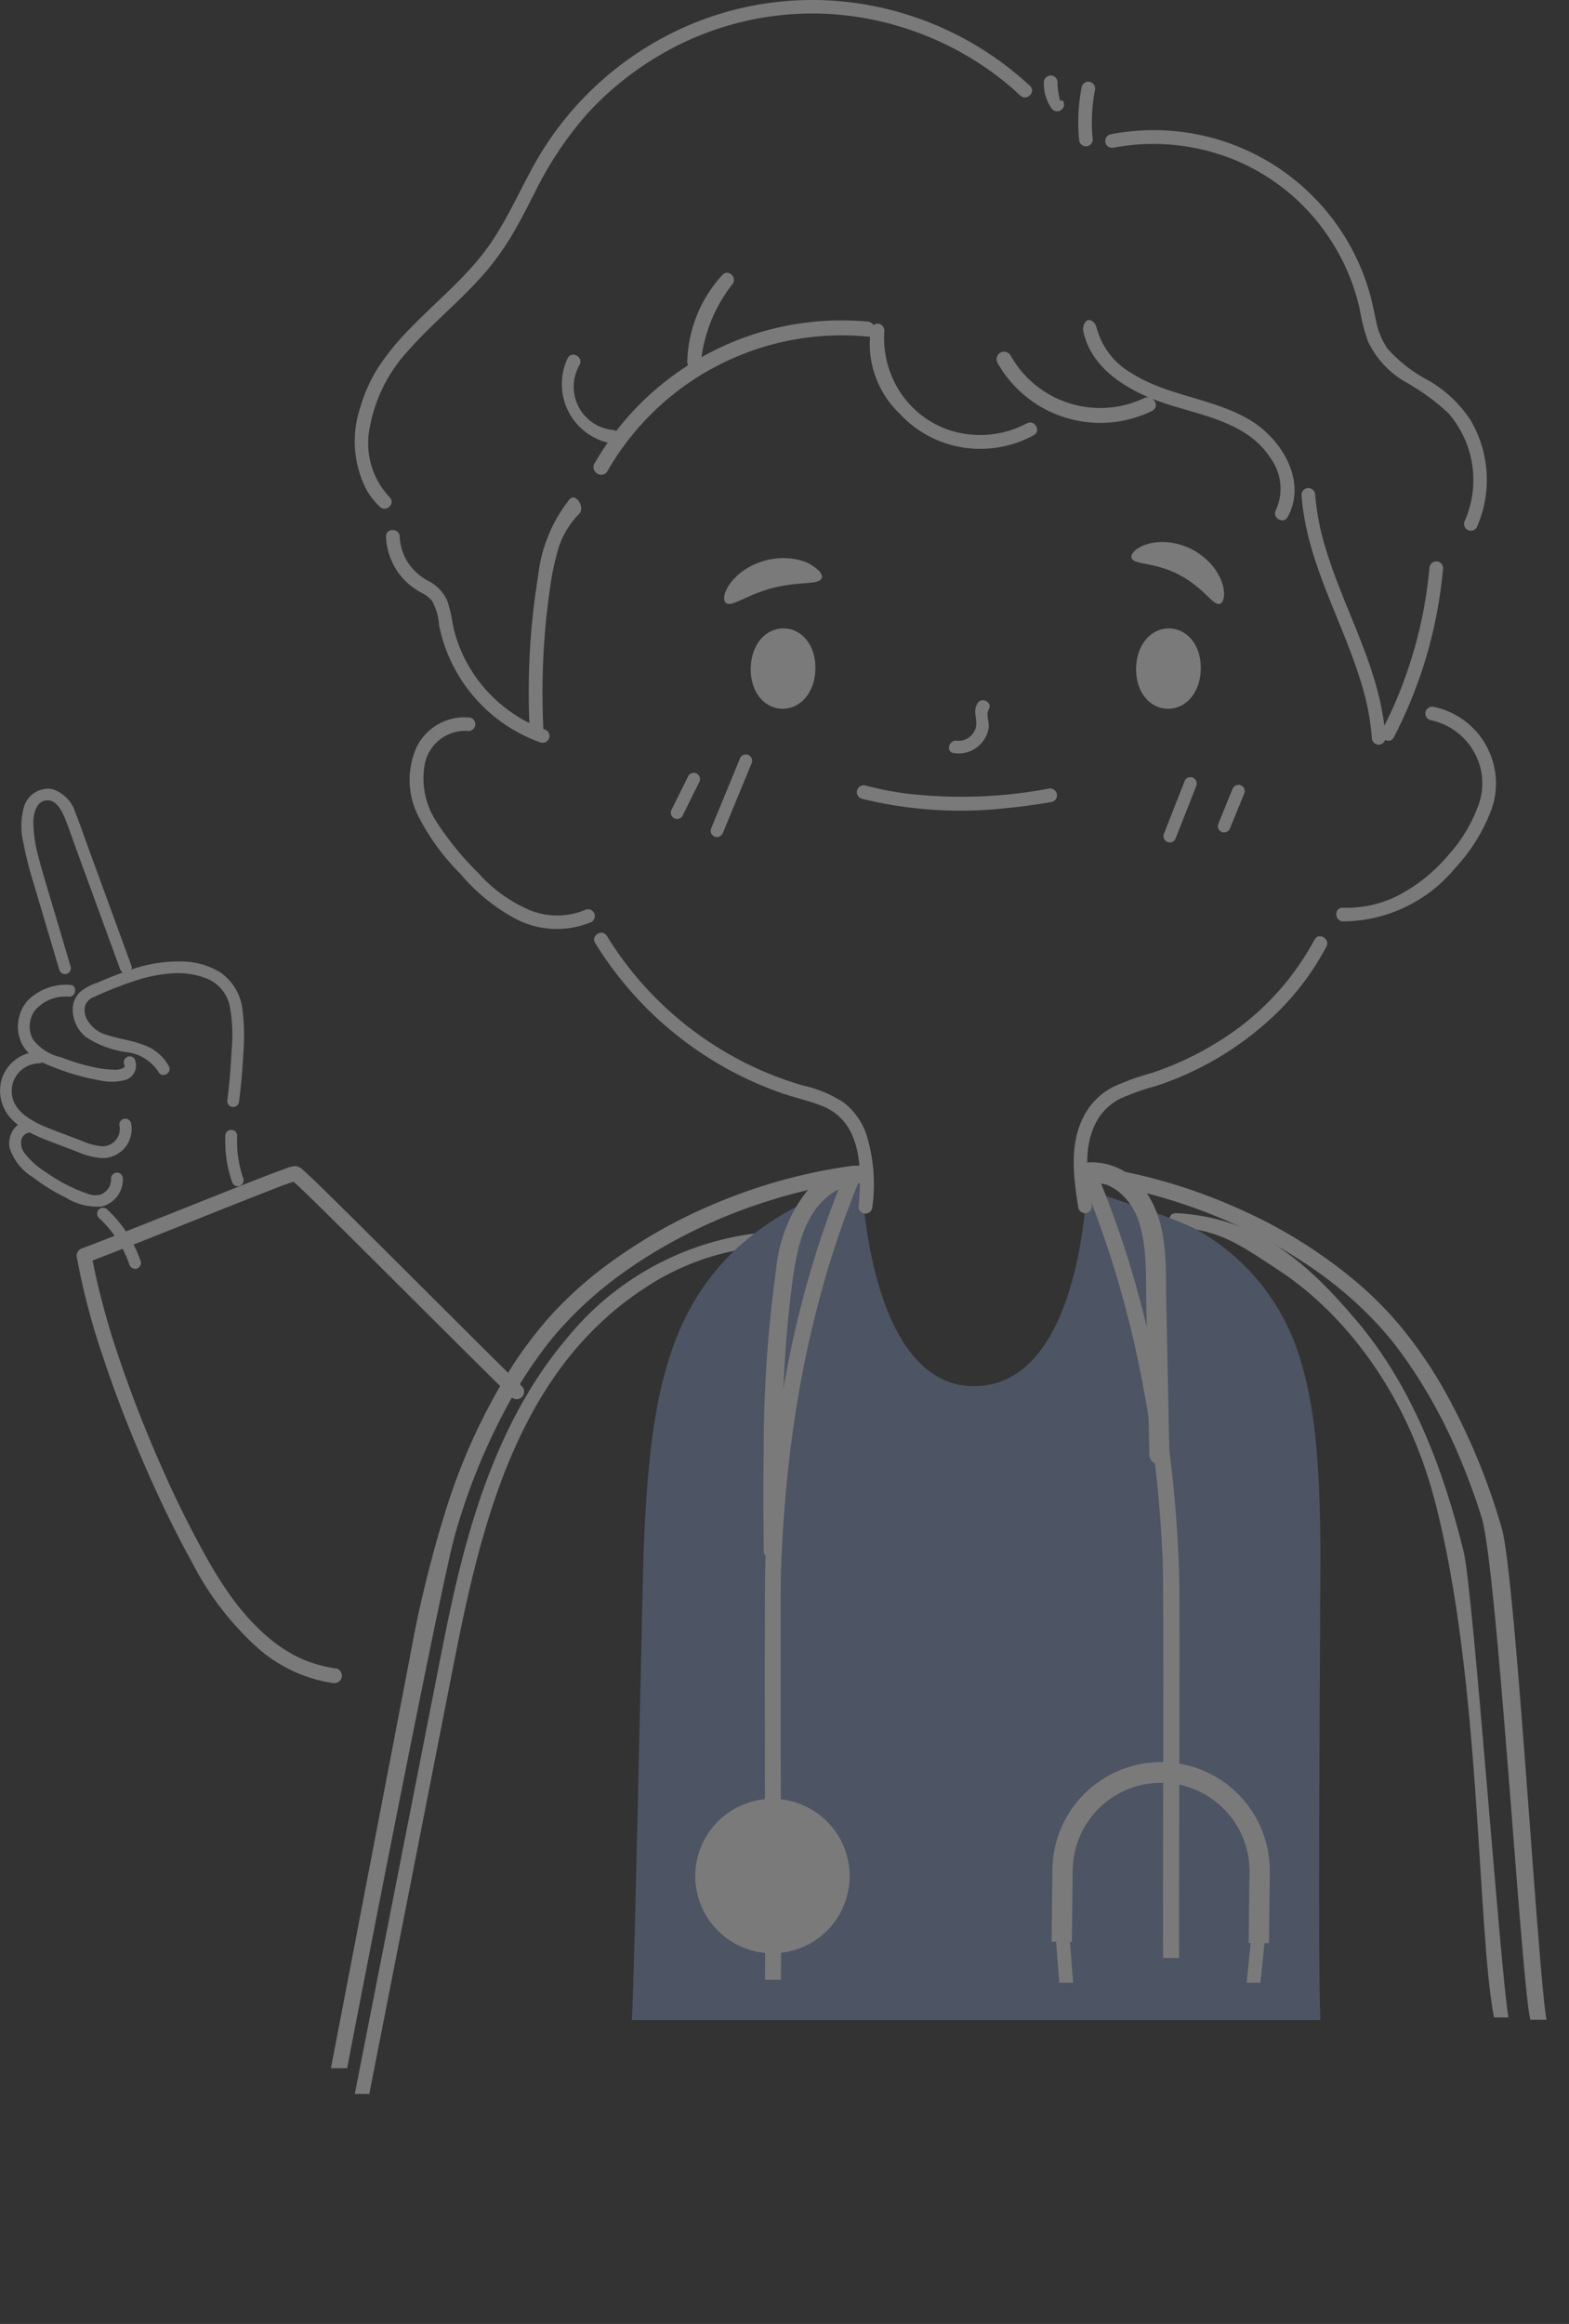 <svg xmlns="http://www.w3.org/2000/svg" xmlns:xlink="http://www.w3.org/1999/xlink" width="111.476" height="165.07" viewBox="0 0 111.476 165.07">
  <rect x="0" y="0" width="111.476" height="165.07" fill="#333333" stroke="none"/>
  <defs>
    <clipPath id="clip-path">
      <rect id="Rectangle_16447" data-name="Rectangle 16447" width="111.476" height="165.07" fill="none"/>
    </clipPath>
  </defs>
  <g id="Group_33051" data-name="Group 33051" opacity="0.35">
    <g id="Group_33050" data-name="Group 33050" transform="translate(0 0)" clip-path="url(#clip-path)">
      <path id="Path_40324" data-name="Path 40324" d="M210.146,676.748c.056-.283,6.07-30.9,6.162-31.366,1.929-9.677,4.623-20.147,13.389-25.865a17.836,17.836,0,0,1,8.779-2.979c.647-.034.651-1.045,0-1.011a20.553,20.553,0,0,0-14.346,7.612c-3.932,4.666-6.118,10.493-7.569,16.349-.447,1.8-.831,3.619-1.23,5.622-.062.311-6.118,31.143-6.214,31.636Z" transform="translate(-183.91 -528.012)" fill="#fff"/>
      <path id="Path_40325" data-name="Path 40325" d="M584.814,607.041c3.148.166,4.656,1.334,7.286,3.05,3.722,2.428,8.793,7.642,11.07,16.3,3.327,12.652,3,30.445,4.226,36.774h1.028c-.533-2.767-2.508-30.369-3.186-33.1-1.451-5.856-3.637-11.683-7.57-16.349-3.588-4.258-7.219-7.387-12.854-7.684-.651-.034-.647.976,0,1.011" transform="translate(-501.248 -519.865)" fill="#fff"/>
      <path id="Path_40326" data-name="Path 40326" d="M366.81,648.546c-.212-3.7.019-31.829,0-33.694-.054-5.457-.328-9.828-1.487-13.423a15.613,15.613,0,0,0-6.887-8.788c-1.537-.975-6-2.314-8.255-3.089,0,0-.411,13.964-7.98,13.964s-7.984-14.747-7.984-14.747c-13.105,4.5-14.881,12.807-15.455,25.588l-.021.459c-.095,2.109-.637,30.21-.856,33.729Z" transform="translate(-272.996 -505.059)" fill="#7e91be"/>
      <path id="Path_40327" data-name="Path 40327" d="M567.715,316.735c-.05,1.7.944,2.883,2.213,2.921s2.332-1.082,2.382-2.785-.944-2.883-2.213-2.921-2.332,1.082-2.382,2.785" transform="translate(-486.996 -269.312)" fill="#fff"/>
      <path id="Path_40328" data-name="Path 40328" d="M379.729,316.87c-.05,1.7-1.113,2.822-2.382,2.784s-2.264-1.218-2.213-2.921,1.113-2.822,2.382-2.785,2.264,1.218,2.213,2.921" transform="translate(-321.796 -269.312)" fill="#fff"/>
      <path id="Path_40329" data-name="Path 40329" d="M571.674,275.161c-.285.063-.6-.294-1.053-.718-.058-.053-.116-.108-.173-.166s-.131-.109-.2-.168c-.124-.121-.281-.227-.426-.35a7.152,7.152,0,0,0-2.2-1.14c-.184-.048-.362-.115-.532-.146-.085-.019-.169-.048-.25-.063s-.159-.029-.236-.046c-.606-.123-1.08-.178-1.193-.447-.052-.129,0-.289.177-.473a1.818,1.818,0,0,1,.151-.142,1.787,1.787,0,0,1,.2-.128,2.3,2.3,0,0,1,.526-.234c.1-.031.21-.062.324-.091a3.558,3.558,0,0,1,.359-.054,4.072,4.072,0,0,1,.8-.012,4.75,4.75,0,0,1,3.184,1.651,4.059,4.059,0,0,1,.453.663,3.505,3.505,0,0,1,.163.324c.042.11.079.216.112.317a2.3,2.3,0,0,1,.112.564,1.808,1.808,0,0,1,.01.236,1.851,1.851,0,0,1-.029.205c-.051.248-.149.386-.284.418" transform="translate(-485.011 -232.271)" fill="#fff"/>
      <path id="Path_40330" data-name="Path 40330" d="M368.736,280.281c-.128.259-.594.295-1.206.342-.077.007-.157.012-.238.016s-.168.019-.254.026c-.172.008-.356.041-.544.058-.379.056-.784.127-1.205.231s-.809.246-1.167.38c-.174.076-.35.135-.5.212-.079.036-.161.065-.235.1s-.145.07-.216.1c-.559.254-.984.448-1.221.282-.114-.081-.155-.243-.12-.482a1.335,1.335,0,0,1,.123-.4,2.381,2.381,0,0,1,.268-.47q.088-.121.191-.25c.069-.085.151-.162.234-.246a4.3,4.3,0,0,1,.579-.479,5,5,0,0,1,3.277-.843,4.3,4.3,0,0,1,.738.14c.113.034.222.061.324.1s.2.084.288.127a3.756,3.756,0,0,1,.762.574c.146.192.188.354.128.48" transform="translate(-310.369 -239.194)" fill="#fff"/>
      <path id="Path_40331" data-name="Path 40331" d="M477.032,350.472c.315-.491-.467-.945-.781-.456-.361.563-.013,1.064-.11,1.657a1.273,1.273,0,0,1-1.358,1.012c-.569-.085-.815.787-.24.872a2.149,2.149,0,0,0,2.035-.77,2.068,2.068,0,0,0,.459-1.022c.054-.381-.21-.971,0-1.293" transform="translate(-406.792 -300.07)" fill="#fff"/>
      <path id="Path_40332" data-name="Path 40332" d="M336.461,386.325l-1.182,2.385a.486.486,0,0,0-.061.337.448.448,0,0,0,.814.147l1.182-2.385a.486.486,0,0,0,.061-.337.447.447,0,0,0-.814-.147" transform="translate(-287.549 -331.226)" fill="#fff"/>
      <path id="Path_40333" data-name="Path 40333" d="M357.173,377.217l-2.051,4.975a.452.452,0,0,0,.287.564.456.456,0,0,0,.564-.287l2.051-4.975a.452.452,0,0,0-.287-.564.457.457,0,0,0-.564.287" transform="translate(-304.608 -323.319)" fill="#fff"/>
      <path id="Path_40334" data-name="Path 40334" d="M582.863,388.712l-1.462,3.72a.447.447,0,0,0,.851.277l1.462-3.72a.448.448,0,1,0-.851-.277" transform="translate(-498.716 -333.18)" fill="#fff"/>
      <path id="Path_40335" data-name="Path 40335" d="M609.571,392.409l-1.017,2.491a.45.45,0,0,0,.287.564.459.459,0,0,0,.564-.287l1.017-2.491a.45.45,0,0,0-.287-.564.459.459,0,0,0-.564.287" transform="translate(-522.008 -336.354)" fill="#fff"/>
      <path id="Path_40336" data-name="Path 40336" d="M428.562,393.268a29.4,29.4,0,0,0,10.416.652c1.037-.1,2.071-.247,3.1-.425a.49.49,0,0,0,.339-.6.5.5,0,0,0-.6-.339,33.523,33.523,0,0,1-10.257.322,23.064,23.064,0,0,1-2.74-.55.486.486,0,0,0-.258.937" transform="translate(-367.334 -336.534)" fill="#fff"/>
      <path id="Path_40337" data-name="Path 40337" d="M445.982,168.776a7.043,7.043,0,0,1-5.715.411,6.77,6.77,0,0,1-3.916-3.837,6.969,6.969,0,0,1-.493-3.166.49.49,0,0,0-.486-.486.5.5,0,0,0-.486.486,6.851,6.851,0,0,0,2.053,5.9,7.74,7.74,0,0,0,5.91,2.5,7.9,7.9,0,0,0,3.622-.962c.548-.3.059-1.14-.49-.839" transform="translate(-373.025 -138.708)" fill="#fff"/>
      <path id="Path_40338" data-name="Path 40338" d="M553.128,166.988c-2.606-1.563-5.8-1.686-8.378-3.307a5.276,5.276,0,0,1-2.544-3.294c-.053-.257-.357-.569-.6-.5-.267.073-.392.5-.339.761.568,2.77,3.314,4.321,5.784,5.142,2.631.874,5.876,1.345,7.5,3.869a3.659,3.659,0,0,1,.4,3.716c-.3.549.538,1.039.839.49,1.4-2.549-.431-5.535-2.663-6.874" transform="translate(-464.302 -137.144)" fill="#fff"/>
      <path id="Path_40339" data-name="Path 40339" d="M497.989,176.375a8.386,8.386,0,0,0,10.98,3.428c.619-.3.078-1.216-.538-.921a7.3,7.3,0,0,1-9.521-3.046.534.534,0,0,0-.921.538" transform="translate(-427.123 -150.612)" fill="#fff"/>
      <path id="Path_40340" data-name="Path 40340" d="M316.052,160.042a20.234,20.234,0,0,0-19.415,10.082c-.335.6.586,1.138.921.538a19.192,19.192,0,0,1,18.495-9.554c.682.073.676-.994,0-1.066" transform="translate(-254.4 -137.198)" fill="#fff"/>
      <path id="Path_40341" data-name="Path 40341" d="M659.964,249.023a.5.5,0,0,0-.486.486,31.43,31.43,0,0,1-2.247,9.119c-.29.7-.611,1.393-.954,2.072-.538-4.426-2.891-8.35-4.166-12.581a17.548,17.548,0,0,1-.746-3.821.5.5,0,0,0-.486-.486.49.49,0,0,0-.486.486c.337,4.78,2.919,8.93,4.264,13.439a17.337,17.337,0,0,1,.73,3.822.5.5,0,0,0,.486.486.507.507,0,0,0,.467-.345.428.428,0,0,0,.612-.183,32.263,32.263,0,0,0,3.129-9.218q.244-1.387.37-2.792a.49.49,0,0,0-.486-.486" transform="translate(-557.92 -209.148)" fill="#fff"/>
      <path id="Path_40342" data-name="Path 40342" d="M345.961,136.419a9.434,9.434,0,0,0-2.5,6.178.486.486,0,0,0,.972,0,10.71,10.71,0,0,1,2.213-5.491c.424-.459-.261-1.147-.687-.687" transform="translate(-294.63 -116.893)" fill="#fff"/>
      <path id="Path_40343" data-name="Path 40343" d="M284.2,182.535a3.083,3.083,0,0,1-2.346-4.615c.3-.549-.54-1.041-.839-.49a4.281,4.281,0,0,0,3.185,6.077.489.489,0,0,0,.486-.486.5.5,0,0,0-.486-.486" transform="translate(-240.676 -151.997)" fill="#fff"/>
      <path id="Path_40344" data-name="Path 40344" d="M205.927,248.628a10.623,10.623,0,0,0-2.244,5.457,50.658,50.658,0,0,0-.652,7.075c-.027,1.125-.015,2.251.03,3.375a10.283,10.283,0,0,1-4.156-3.8,9.952,9.952,0,0,1-1.277-3.157,9.907,9.907,0,0,0-.4-1.732,2.919,2.919,0,0,0-1.388-1.428,3.908,3.908,0,0,1-1.4-1.276,3.7,3.7,0,0,1-.59-1.85c-.024-.623-1-.626-.972,0a4.685,4.685,0,0,0,1.681,3.431,6.459,6.459,0,0,0,.862.574,2.285,2.285,0,0,1,.706.534,3.941,3.941,0,0,1,.514,1.727,11.166,11.166,0,0,0,7.239,8.366.486.486,0,0,0,.258-.937l-.082-.031a52.637,52.637,0,0,1,.1-6.7c.091-1.138.217-2.273.386-3.4a18.33,18.33,0,0,1,.613-2.825,6.078,6.078,0,0,1,1.461-2.373c.414-.466-.271-1.493-.687-1.025" transform="translate(-165.45 -213.176)" fill="#fff"/>
      <path id="Path_40345" data-name="Path 40345" d="M578.235,85.574a8.875,8.875,0,0,0-2.915-2.738,10.224,10.224,0,0,1-2.952-2.291,5.244,5.244,0,0,1-.815-2.028c-.162-.732-.3-1.463-.523-2.18a15.95,15.95,0,0,0-17.172-11.182c-.395.048-.787.108-1.178.184a.491.491,0,0,0-.339.6.5.5,0,0,0,.6.339,15.248,15.248,0,0,1,8.6.887,14.8,14.8,0,0,1,6.4,5.1,14.921,14.921,0,0,1,2.473,5.541,13.421,13.421,0,0,0,.578,2.234,6.5,6.5,0,0,0,2.648,2.877,15.775,15.775,0,0,1,3.041,2.205,7.216,7.216,0,0,1,1.5,6.811,6.6,6.6,0,0,1-.3.829.5.5,0,0,0,.174.665.49.49,0,0,0,.665-.174,8.348,8.348,0,0,0-.482-7.681" transform="translate(-473.797 -55.795)" fill="#fff"/>
      <path id="Path_40346" data-name="Path 40346" d="M539.7,40.852a.49.49,0,0,0-.6.339,13.12,13.12,0,0,0-.189,3.746.5.5,0,0,0,.486.486.489.489,0,0,0,.486-.486,11.92,11.92,0,0,1,.154-3.487.5.5,0,0,0-.339-.6" transform="translate(-462.244 -35.03)" fill="#fff"/>
      <path id="Path_40347" data-name="Path 40347" d="M523,39.516c-.087-.128-.161.073-.224-.068a6.7,6.7,0,0,1-.155-.912,2.748,2.748,0,0,1-.014-.352.49.49,0,0,0-.486-.486.5.5,0,0,0-.486.486,3.124,3.124,0,0,0,.527,1.822.518.518,0,0,0,.29.223.486.486,0,0,0,.549-.714" transform="translate(-447.471 -32.337)" fill="#fff"/>
      <path id="Path_40348" data-name="Path 40348" d="M225.328,6.1A22.86,22.86,0,0,0,212.951.216a22.318,22.318,0,0,0-13.224,2.213,22.9,22.9,0,0,0-9.564,9.16c-1.24,2.206-2.217,4.589-3.811,6.578-1.52,1.9-3.41,3.445-5.09,5.19A17.476,17.476,0,0,0,179,26.137a11.068,11.068,0,0,0-1.259,2.824,7.527,7.527,0,0,0,.471,5.874A5.593,5.593,0,0,0,179.141,36c.451.433,1.139-.253.687-.687a5.586,5.586,0,0,1-1.392-5.022,10.869,10.869,0,0,1,2.707-5.373c1.563-1.785,3.411-3.292,5.014-5.04a18.958,18.958,0,0,0,2.2-2.9c.659-1.075,1.224-2.2,1.8-3.323a25.283,25.283,0,0,1,3.746-5.607,22.137,22.137,0,0,1,4.947-4.025A21.379,21.379,0,0,1,211.2,1,21.97,21.97,0,0,1,223.41,5.718q.636.511,1.231,1.069c.456.427,1.145-.259.687-.687" transform="translate(-152.15 0)" fill="#fff"/>
      <path id="Path_40349" data-name="Path 40349" d="M678.52,355.96a5.564,5.564,0,0,0-3.768-2.859.5.5,0,0,0-.6.339.49.49,0,0,0,.339.6,4.575,4.575,0,0,1,2.978,2.055,4.479,4.479,0,0,1,.512,3.763,10.671,10.671,0,0,1-2.2,3.756,11.926,11.926,0,0,1-3.182,2.667,8.043,8.043,0,0,1-4.321,1.083c-.625-.029-.624.942,0,.972a10.4,10.4,0,0,0,7.966-3.781,12.557,12.557,0,0,0,2.57-4.12,5.5,5.5,0,0,0-.3-4.473" transform="translate(-572.865 -302.889)" fill="#fff"/>
      <path id="Path_40350" data-name="Path 40350" d="M217.738,372.173a.5.5,0,0,0-.665-.174,5.175,5.175,0,0,1-4.069-.076,10.471,10.471,0,0,1-3.515-2.6,20.989,20.989,0,0,1-2.87-3.506,5.6,5.6,0,0,1-.886-4.245,2.938,2.938,0,0,1,2.963-2.309.5.5,0,0,0,.6-.339.489.489,0,0,0-.339-.6,3.793,3.793,0,0,0-3.767,2,5.663,5.663,0,0,0,.057,4.965,16.055,16.055,0,0,0,3.019,4.143,13.412,13.412,0,0,0,3.85,3.15,6.315,6.315,0,0,0,5.451.257.49.49,0,0,0,.174-.665" transform="translate(-175.543 -307.351)" fill="#fff"/>
      <path id="Path_40351" data-name="Path 40351" d="M316.157,480.134a4.878,4.878,0,0,0-1.55-2.1,8.593,8.593,0,0,0-2.921-1.217,24.333,24.333,0,0,1-9.862-5.648,24.073,24.073,0,0,1-4.045-4.969c-.326-.533-1.166-.045-.839.49a25.411,25.411,0,0,0,8.037,8.15,25.154,25.154,0,0,0,5.185,2.511c.951.332,1.948.54,2.883.914a3.784,3.784,0,0,1,1.9,1.578c.973,1.641.855,3.761.721,5.591a.49.49,0,0,0,.486.486.5.5,0,0,0,.486-.486,11.93,11.93,0,0,0-.477-5.3" transform="translate(-254.657 -399.717)" fill="#fff"/>
      <path id="Path_40352" data-name="Path 40352" d="M553.648,468a19.125,19.125,0,0,1-6.963,7.32,21.856,21.856,0,0,1-4.648,2.16,18.537,18.537,0,0,0-2.665.96,4.815,4.815,0,0,0-2,1.89c-1.19,2.062-.855,4.5-.5,6.737a.489.489,0,0,0,.6.339.5.5,0,0,0,.339-.6c-.3-1.885-.621-3.979.281-5.757a3.931,3.931,0,0,1,1.745-1.755,17.358,17.358,0,0,1,2.539-.9,22.294,22.294,0,0,0,8.7-5.294,18.965,18.965,0,0,0,3.417-4.61c.29-.553-.548-1.045-.839-.49" transform="translate(-460.253 -401.254)" fill="#fff"/>
      <path id="Path_40353" data-name="Path 40353" d="M542.261,589.64q1.036,3.382,1.75,6.851.358,1.726.641,3.467c.19,1.17.344,2.26.481,3.407q.419,3.5.562,7.017c.1,2.5-.005,25.673.031,28.17,0,.017,0,.034,0,.05h1.138c-.03-2.228.072-25.134,0-27.36q-.114-3.533-.5-7.051-.393-3.564-1.074-7.09-.678-3.472-1.668-6.874a69.915,69.915,0,0,0-2.3-6.629l.15.024q.582.1,1.161.215,1.15.233,2.284.54a39.053,39.053,0,0,1,4.55,1.533l.261.107.128.054.1.042q.286.122.569.249.555.247,1.1.512,1.1.535,2.171,1.142,1.047.6,2.052,1.263.5.331.984.68.236.17.469.344l.22.166.111.085.08.062a27.185,27.185,0,0,1,3.438,3.18q.382.423.744.864.175.214.345.432l.01.013.013.017.106.14q.111.147.221.3.78,1.059,1.474,2.177a38.078,38.078,0,0,1,2.45,4.654,48.978,48.978,0,0,1,1.832,4.869c1.089,3.405,2.764,31.966,3.424,35.477.016.084.031.168.046.252h1.152c-.612-3.315-2.215-31.682-3.181-34.914a46.318,46.318,0,0,0-4.147-9.92,31.864,31.864,0,0,0-2.993-4.359,25.791,25.791,0,0,0-3.32-3.327,34.907,34.907,0,0,0-8.385-5.159,38.644,38.644,0,0,0-9.3-2.808c-.407-.067-.814-.125-1.223-.179a.571.571,0,0,0-.549.72,69.277,69.277,0,0,1,2.388,6.6" transform="translate(-463.089 -499.528)" fill="#fff"/>
      <path id="Path_40354" data-name="Path 40354" d="M195.8,646.435c.591-3.173,6.755-34.842,7.673-37.938a44.7,44.7,0,0,1,4.007-9.661q.651-1.138,1.386-2.224.378-.558.78-1.1l.184-.246.106-.14.01-.013q.184-.238.376-.471a25.692,25.692,0,0,1,3.27-3.3c.307-.26.621-.513.938-.761l.033-.025.114-.088.221-.166q.244-.182.492-.36.986-.708,2.022-1.342a36.976,36.976,0,0,1,4.316-2.263q.258-.115.518-.226l.1-.043.1-.042.313-.129q.561-.228,1.128-.438,1.127-.417,2.278-.766a36.986,36.986,0,0,1,4.615-1.083l.1-.016q-1.146,2.836-2.025,5.771-1.016,3.382-1.7,6.852c-.468,2.342-.829,4.705-1.1,7.078q-.4,3.513-.54,7.05c-.1,2.495.009,27.223-.031,29.72,0,.029,0,.057,0,.086h1.137c.034-2.217-.069-26.664,0-28.879q.11-3.532.472-7.051c.242-2.323.565-4.565,1-6.886q.653-3.455,1.618-6.841A66.705,66.705,0,0,1,232,583.839q.161-.4.328-.794a.57.57,0,0,0-.549-.72,38.109,38.109,0,0,0-9.349,2.489,36.473,36.473,0,0,0-8.662,4.932,27.348,27.348,0,0,0-3.489,3.208,29,29,0,0,0-3.063,4.106,43.463,43.463,0,0,0-4.424,9.782,86.121,86.121,0,0,0-2.557,10.5c-.037.195-5.554,28.9-5.59,29.094ZM209.953,595.1h0" transform="translate(-171.133 -499.528)" fill="#fff"/>
      <path id="Path_40355" data-name="Path 40355" d="M358.395,746.387a5.484,5.484,0,1,1-5.484-5.484,5.484,5.484,0,0,1,5.484,5.484" transform="translate(-298.029 -613.129)" fill="#fff"/>
      <path id="Path_40356" data-name="Path 40356" d="M360.528,758.227a4.222,4.222,0,1,1,4.222-4.222,4.227,4.227,0,0,1-4.222,4.222" transform="translate(-305.647 -620.747)" fill="#fff"/>
      <path id="Path_40357" data-name="Path 40357" d="M373.387,764.359a2.506,2.506,0,1,1-2.506-2.506,2.506,2.506,0,0,1,2.506,2.506" transform="translate(-316.001 -631.101)" fill="#fff"/>
      <path id="Path_40358" data-name="Path 40358" d="M388.392,582.244a5.42,5.42,0,0,0-3.959,2.027,10.616,10.616,0,0,0-2.028,5.319,94.014,94.014,0,0,0-.886,12.785c-.032,2.407-.017,4.815,0,7.222a.64.64,0,0,0,1.28,0c-.027-4.159-.053-8.321.165-12.475.109-2.074.279-4.146.541-6.207.056-.438.1-.787.183-1.291.074-.456.16-.911.269-1.361a11.24,11.24,0,0,1,.4-1.317c.032-.084.065-.168.1-.251l.044-.1.05-.11q.154-.331.339-.647c.111-.188.232-.369.361-.545l.056-.073q.07-.085.143-.168.11-.124.226-.243a6.061,6.061,0,0,1,.493-.444l.021-.017.025-.017c.053-.037.1-.075.157-.111.1-.067.2-.131.3-.19s.19-.107.288-.156c.049-.024.1-.048.147-.07l.089-.037a4.476,4.476,0,0,1,.623-.191l.1-.022.143-.023c.089-.01.179-.018.269-.022.02,0,.041,0,.061,0Z" transform="translate(-327.259 -499.461)" fill="#fff"/>
      <path id="Path_40359" data-name="Path 40359" d="M528.738,809.339c-.157-1.94-.268-3.387-.271-3.425a.49.49,0,1,0-.978.075c0,.037.111,1.447.265,3.35Z" transform="translate(-452.49 -668.508)" fill="#fff"/>
      <path id="Path_40360" data-name="Path 40360" d="M623.913,808.865c.2-1.936.348-3.38.352-3.417a.49.49,0,1,0-.976-.1c0,.038-.154,1.531-.362,3.515Z" transform="translate(-534.36 -668.034)" fill="#fff"/>
      <path id="Path_40361" data-name="Path 40361" d="M526.926,735.292l-1.442-.017.06-5.12a7.723,7.723,0,0,1,15.445.182l-.06,5.048-1.442-.017.06-5.048a6.281,6.281,0,0,0-12.561-.148Z" transform="translate(-450.771 -597.362)" fill="#fff"/>
      <path id="Path_40362" data-name="Path 40362" d="M546.035,601.344q-.1-4.924-.2-9.848c-.128-2.963.309-6.333-1.522-8.877a4.653,4.653,0,0,0-3.92-2.026.712.712,0,0,0,0,1.425,3.134,3.134,0,0,1,.633.013c-.161-.02.035.01.091.022a3.366,3.366,0,0,1,.411.117c.051.018.2.08.069.023a4.062,4.062,0,0,1,.751.432c.024.016.107.082,0-.005a4.879,4.879,0,0,1,.794.793c1.465,1.916,1.182,5.168,1.266,7.848l.2,10.084a.712.712,0,0,0,1.425,0" transform="translate(-462.951 -498.036)" fill="#fff"/>
      <path id="Path_40363" data-name="Path 40363" d="M112.563,564.773a8.8,8.8,0,0,0,.466,3.3.434.434,0,0,0,.5.32.423.423,0,0,0,.319-.5,8.164,8.164,0,0,1-.447-3.073.421.421,0,0,0-.84-.043" transform="translate(-96.55 -484.144)" fill="#fff"/>
      <path id="Path_40364" data-name="Path 40364" d="M24.9,407.061a5.242,5.242,0,0,0-2.736-.84,10.124,10.124,0,0,0-3.7.568.32.32,0,0,0,.016-.245l-2-5.473-.994-2.717c-.329-.9-.638-1.812-.993-2.7a2.51,2.51,0,0,0-1.662-1.688,1.792,1.792,0,0,0-1.978,1.216,5.069,5.069,0,0,0-.051,2.628,22.545,22.545,0,0,0,.679,2.706q.929,3.135,1.86,6.269a.43.43,0,0,0,.5.319.424.424,0,0,0,.319-.5l-1.539-5.186c-.253-.852-.519-1.7-.738-2.564a10.145,10.145,0,0,1-.381-2.471c0-.594.163-1.493.886-1.605.705-.109,1.13.7,1.346,1.237.326.8.6,1.631.9,2.446l.922,2.52,2.1,5.749a.533.533,0,0,0,.2.268c-.62.224-1.23.477-1.827.731a3.618,3.618,0,0,0-1.26.7,1.732,1.732,0,0,0-.463,1.048,2.519,2.519,0,0,0,.941,2.109,6.943,6.943,0,0,0,2.887,1.07,3.128,3.128,0,0,1,2.26,1.4c.234.488.978.094.743-.394a3.3,3.3,0,0,0-1.9-1.555c-.792-.3-1.641-.39-2.443-.656a2.3,2.3,0,0,1-1.544-1.25,1.352,1.352,0,0,1-.063-.859,1.024,1.024,0,0,1,.635-.609,26.015,26.015,0,0,1,2.689-1.075,10.7,10.7,0,0,1,2.8-.595,5.556,5.556,0,0,1,2.64.418,2.7,2.7,0,0,1,1.491,1.834,11.146,11.146,0,0,1,.144,3.231q-.076,1.789-.307,3.566a.424.424,0,0,0,.4.441.429.429,0,0,0,.441-.4q.218-1.695.3-3.4a15.052,15.052,0,0,0-.069-3.2,3.717,3.717,0,0,0-1.452-2.482" transform="translate(-9.134 -337.921)" fill="#fff"/>
      <path id="Path_40365" data-name="Path 40365" d="M9.578,497.312a.421.421,0,0,0-.743.394c.137.264-.432.349-.589.35a7.2,7.2,0,0,1-1.322-.127,15.037,15.037,0,0,1-2.572-.754,3.449,3.449,0,0,1-1.993-1.248,1.93,1.93,0,0,1,.107-2.068,2.874,2.874,0,0,1,2.447-.99c.54-.006.584-.846.043-.84a3.844,3.844,0,0,0-3.011,1.137,2.792,2.792,0,0,0-.461,2.884,2.438,2.438,0,0,0,.561.825,2.8,2.8,0,0,0-1.888,1.748,2.908,2.908,0,0,0,.721,3,4.249,4.249,0,0,0,.39.343A1.725,1.725,0,0,0,.681,503.6a3.787,3.787,0,0,0,1.669,2.1,12.759,12.759,0,0,0,2.3,1.424,4.2,4.2,0,0,0,2.581.646,1.98,1.98,0,0,0,1.5-1.965.434.434,0,0,0-.4-.442.424.424,0,0,0-.441.4,1.152,1.152,0,0,1-.756,1.163,1.473,1.473,0,0,1-.925-.069,9.652,9.652,0,0,1-1.005-.4,11.782,11.782,0,0,1-1.908-1.1,5.867,5.867,0,0,1-1.558-1.383,1.154,1.154,0,0,1-.222-.9.641.641,0,0,1,.464-.529.441.441,0,0,0,.113-.041,12.873,12.873,0,0,0,1.505.66l1.9.722a5.252,5.252,0,0,0,1.719.446,2.063,2.063,0,0,0,2.091-2.491.421.421,0,0,0-.821.182,1.225,1.225,0,0,1-1.227,1.469,4.364,4.364,0,0,1-1.429-.378l-1.6-.606c-1.421-.539-3.629-1.312-3.378-3.23a1.966,1.966,0,0,1,1.9-1.673.48.48,0,0,0,.247-.073c.282.139.579.257.875.37a15.868,15.868,0,0,0,3.179.9,3.754,3.754,0,0,0,1.888-.029,1.073,1.073,0,0,0,.627-1.459" transform="translate(0 -422.073)" fill="#fff"/>
      <path id="Path_40366" data-name="Path 40366" d="M48.66,604.1a8.084,8.084,0,0,1,2.172,3.306.433.433,0,0,0,.5.319.423.423,0,0,0,.319-.5,8.952,8.952,0,0,0-2.376-3.7.432.432,0,0,0-.594-.023.424.424,0,0,0-.023.594" transform="translate(-41.646 -517.606)" fill="#fff"/>
      <path id="Path_40367" data-name="Path 40367" d="M56.8,618.274a9.419,9.419,0,0,1-2.052-.519c-.088-.033-.174-.07-.261-.1-.066-.026.1.044.034.014l-.078-.034-.14-.063q-.282-.129-.554-.276a10.524,10.524,0,0,1-1.173-.739q-.135-.1-.266-.2c.1.076-.052-.041-.076-.061l-.168-.137q-.3-.252-.593-.523a15.811,15.811,0,0,1-1.223-1.285q-.15-.176-.3-.355l-.14-.174-.07-.089-.057-.073q-.327-.427-.632-.869c-.441-.638-.851-1.3-1.238-1.969A73.03,73.03,0,0,1,44.5,604.23c-1.086-2.429-2.081-4.925-2.964-7.491a54.8,54.8,0,0,1-2-7.144q-.078-.392-.146-.786l-.372.656c1.3-.491,2.6-1,3.9-1.515q2.259-.893,4.513-1.8c1.326-.528,2.652-1.057,3.982-1.576.784-.305,1.568-.632,2.373-.883.042-.013.085-.026.128-.037l.048-.012c.087-.026-.075.012-.1.011h.021a.7.7,0,0,1-.25-.066.3.3,0,0,1,.046.032c-.019-.012-.141-.115-.07-.053l.04.033.1.089c.089.08.177.161.265.243.64.6,1.263,1.213,1.887,1.827q1.425,1.4,2.839,2.812,1.679,1.67,3.355,3.343,1.713,1.708,3.427,3.414,1.531,1.522,3.07,3.037l.635.623a.533.533,0,0,0,.754-.754q-1.47-1.437-2.927-2.887-1.709-1.7-3.412-3.4-1.721-1.716-3.442-3.431-1.5-1.493-3-2.98c-.709-.7-1.418-1.4-2.139-2.086-.2-.187-.393-.375-.6-.554a.893.893,0,0,0-.6-.311,2.429,2.429,0,0,0-.705.192c-.4.141-.8.292-1.194.444-1.238.474-2.469.964-3.7,1.454q-2.244.892-4.488,1.787c-1.394.554-2.79,1.106-4.19,1.644q-.425.163-.85.324a.553.553,0,0,0-.372.656,49.215,49.215,0,0,0,1.861,7.075c.87,2.626,1.878,5.206,2.982,7.742,1.012,2.326,2.109,4.621,3.342,6.839a21.025,21.025,0,0,0,4.844,6.232,10.445,10.445,0,0,0,4.625,2.241c.165.031.33.058.5.081a.548.548,0,0,0,.656-.372.539.539,0,0,0-.372-.656" transform="translate(-32.898 -499.759)" fill="#fff"/>
    </g>
  </g>
</svg>
